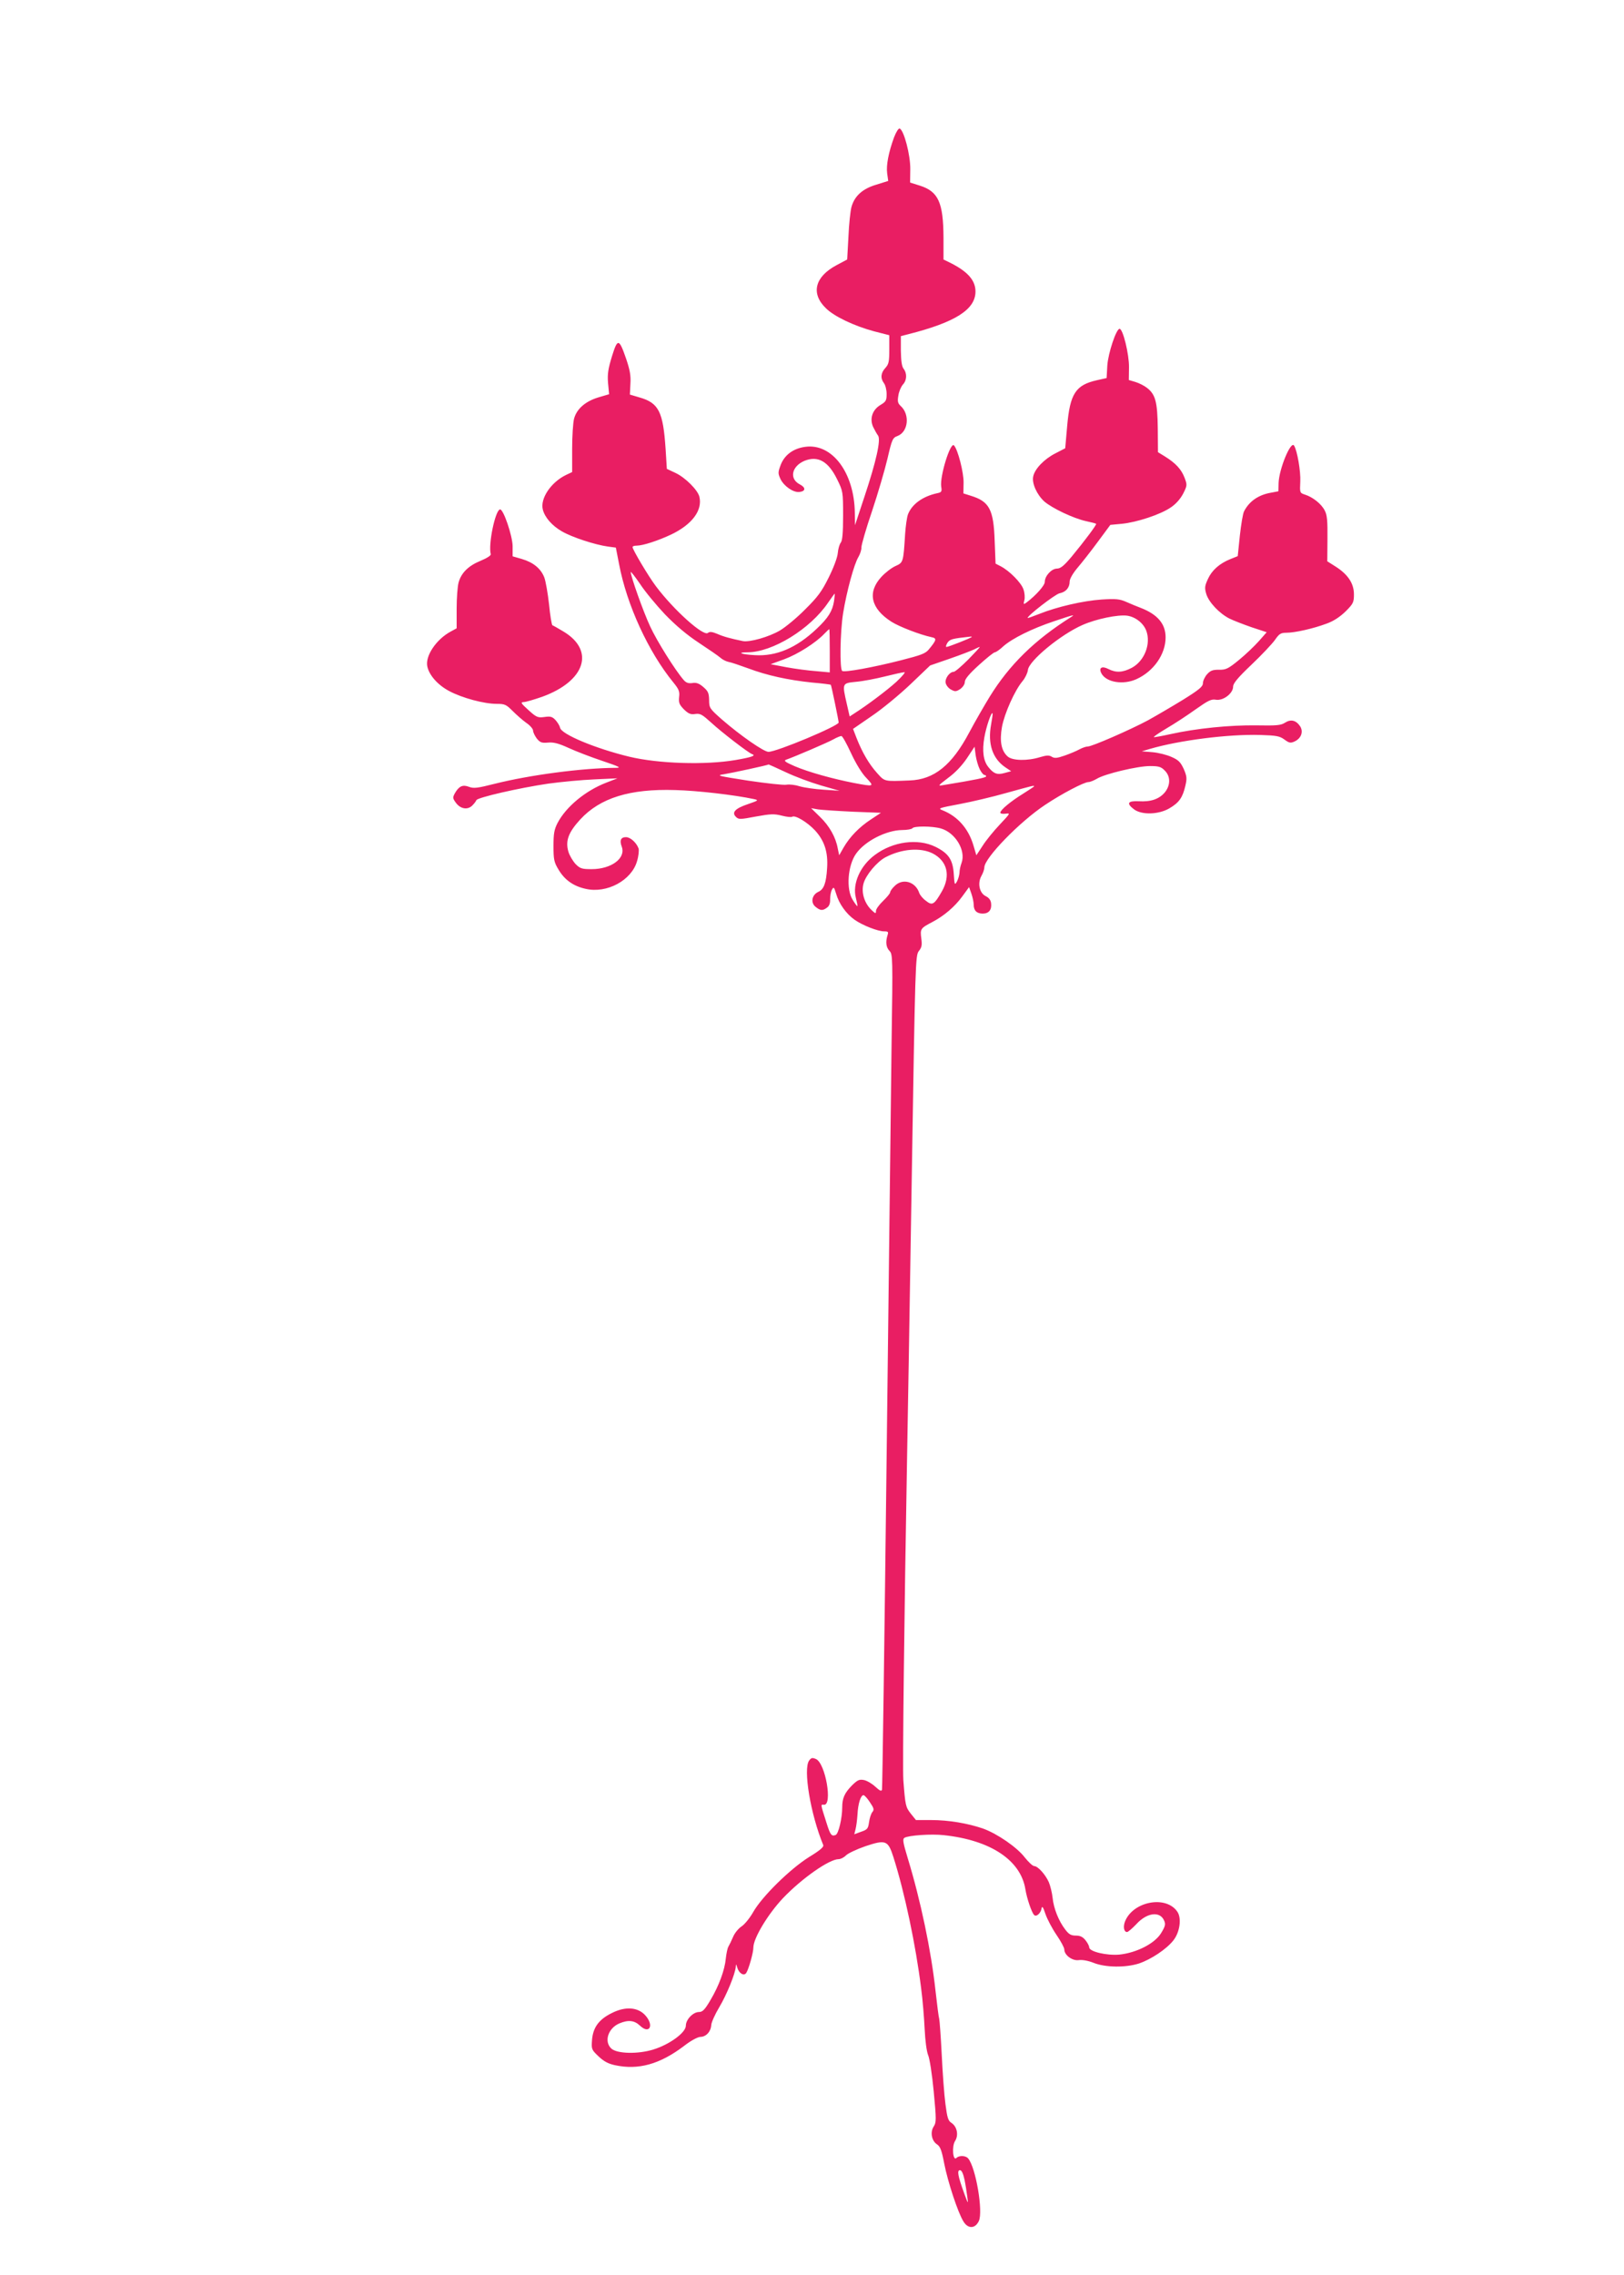 <?xml version="1.0" standalone="no"?>
<!DOCTYPE svg PUBLIC "-//W3C//DTD SVG 20010904//EN"
 "http://www.w3.org/TR/2001/REC-SVG-20010904/DTD/svg10.dtd">
<svg version="1.0" xmlns="http://www.w3.org/2000/svg"
 width="914pt" height="1280pt" viewBox="0 0 914 1280"
 preserveAspectRatio="xMidYMid meet">
<g transform="translate(0,1280) scale(0.1,-0.1)"
fill="#e91e63" stroke="none">
<path d="M5032 12028 c-31 -85 -45 -157 -39 -203 l6 -43 -67 -21 c-78 -23
-123 -64 -140 -126 -6 -22 -14 -97 -17 -168 l-7 -127 -60 -32 c-122 -65 -146
-159 -60 -242 47 -47 160 -100 271 -130 l86 -22 0 -80 c0 -69 -3 -83 -22 -104
-26 -28 -29 -58 -8 -86 8 -10 15 -38 15 -61 0 -36 -4 -43 -34 -61 -46 -27 -63
-77 -42 -124 9 -18 21 -40 28 -49 16 -24 -10 -143 -77 -344 l-53 -160 -1 70
c-3 226 -128 392 -279 371 -67 -9 -116 -45 -138 -101 -16 -43 -16 -48 -1 -81
20 -40 72 -76 106 -72 36 4 37 25 2 43 -60 31 -46 101 26 132 76 31 135 -2
185 -105 32 -65 33 -69 33 -203 0 -97 -4 -140 -13 -152 -7 -8 -15 -35 -17 -59
-2 -25 -24 -83 -51 -137 -39 -79 -62 -110 -133 -180 -47 -48 -111 -100 -141
-118 -63 -37 -170 -67 -209 -60 -72 15 -109 25 -145 41 -29 12 -42 13 -52 5
-25 -21 -192 129 -292 262 -43 57 -132 207 -132 221 0 5 10 8 23 8 35 0 121
28 195 63 117 56 177 136 158 213 -10 38 -79 107 -134 133 l-49 23 -7 112
c-14 209 -38 259 -147 290 l-54 16 3 61 c3 46 -3 78 -24 140 -40 116 -48 117
-80 14 -21 -69 -26 -99 -22 -149 l6 -64 -61 -18 c-72 -22 -121 -64 -136 -119
-6 -22 -11 -99 -11 -171 l0 -130 -34 -16 c-85 -41 -147 -133 -131 -195 11 -44
52 -91 108 -123 57 -33 186 -75 258 -85 l45 -6 18 -92 c43 -229 165 -495 306
-667 31 -38 36 -51 32 -82 -3 -32 1 -42 27 -69 26 -25 38 -30 64 -26 28 4 39
-3 89 -48 57 -53 209 -170 231 -178 23 -8 0 -17 -93 -33 -169 -29 -434 -21
-600 19 -189 46 -382 126 -388 163 -2 10 -14 30 -25 42 -18 20 -29 23 -63 18
-37 -5 -45 -2 -90 39 -42 38 -46 44 -27 45 12 0 59 14 105 30 242 88 298 260
119 367 -30 18 -58 34 -62 35 -4 2 -13 55 -19 118 -7 63 -19 131 -27 152 -20
50 -62 84 -126 103 l-52 15 0 58 c-1 58 -52 209 -71 206 -27 -5 -67 -198 -52
-252 2 -7 -21 -22 -57 -37 -69 -28 -109 -68 -124 -122 -6 -21 -11 -88 -11
-148 l0 -110 -33 -18 c-82 -44 -145 -138 -132 -197 11 -50 59 -104 123 -138
73 -39 196 -72 267 -72 46 0 54 -4 90 -40 22 -22 56 -52 77 -67 21 -14 38 -34
38 -43 0 -10 10 -30 21 -45 19 -23 28 -26 63 -23 31 3 59 -4 116 -30 41 -19
127 -52 190 -73 98 -33 109 -39 75 -39 -188 -1 -483 -40 -682 -90 -95 -24
-117 -27 -143 -17 -36 14 -57 4 -80 -36 -13 -24 -13 -28 6 -54 26 -35 66 -41
92 -15 11 11 21 24 23 30 5 15 241 69 404 93 72 10 189 21 260 24 l130 6 -62
-24 c-119 -46 -227 -136 -275 -227 -19 -37 -23 -60 -23 -130 0 -75 3 -91 28
-132 34 -58 84 -94 154 -109 119 -27 257 48 288 155 9 29 12 62 9 72 -12 33
-46 64 -71 64 -29 0 -37 -18 -24 -53 25 -65 -58 -127 -169 -127 -54 0 -65 3
-90 28 -15 16 -34 47 -41 70 -18 61 0 109 67 182 112 121 279 173 534 165 122
-3 332 -27 444 -51 27 -6 24 -8 -34 -28 -72 -24 -94 -47 -68 -72 15 -15 23
-15 112 2 83 15 103 16 146 5 27 -7 54 -10 59 -6 17 10 85 -31 128 -77 53 -58
74 -122 68 -212 -5 -84 -18 -120 -50 -134 -36 -17 -44 -61 -15 -84 27 -22 40
-23 65 -4 12 8 18 25 17 46 0 19 4 43 10 54 10 18 12 16 24 -23 16 -56 57
-113 104 -146 46 -32 131 -65 166 -65 23 0 25 -3 19 -22 -12 -38 -8 -69 12
-89 17 -18 18 -40 11 -506 -3 -268 -16 -1323 -28 -2343 -12 -1020 -24 -1861
-26 -1869 -3 -11 -13 -6 -37 16 -18 17 -46 34 -64 38 -27 5 -36 1 -68 -30 -42
-43 -55 -72 -55 -124 0 -61 -21 -149 -37 -155 -23 -9 -30 0 -51 67 -35 110
-34 105 -15 103 50 -4 9 232 -44 257 -21 9 -27 8 -39 -8 -35 -48 8 -303 79
-475 5 -11 -17 -30 -81 -69 -106 -67 -262 -220 -312 -307 -19 -34 -49 -71 -66
-82 -17 -11 -39 -37 -48 -59 -9 -21 -21 -46 -27 -56 -5 -9 -11 -38 -14 -65 -6
-66 -39 -155 -86 -234 -32 -55 -45 -68 -65 -68 -33 0 -74 -42 -74 -77 0 -39
-92 -106 -183 -134 -86 -27 -204 -24 -236 5 -43 39 -19 115 45 142 50 21 84
17 115 -12 54 -52 82 0 31 57 -41 46 -111 52 -187 14 -74 -36 -107 -81 -113
-151 -4 -53 -3 -56 36 -93 29 -28 55 -42 92 -50 133 -29 254 5 391 109 37 29
75 49 90 50 33 0 60 30 62 67 1 15 21 60 45 100 42 70 90 188 93 228 1 17 2
16 8 -4 9 -33 38 -51 51 -31 14 22 40 114 40 143 0 52 82 188 167 278 106 111
260 219 313 219 11 0 29 9 41 21 12 12 61 35 110 52 114 38 127 33 157 -61 64
-201 126 -497 156 -737 9 -66 17 -170 20 -231 3 -65 11 -124 19 -145 9 -19 23
-111 32 -206 15 -159 15 -174 0 -197 -21 -32 -12 -81 19 -101 18 -12 26 -34
40 -107 20 -103 77 -276 108 -326 26 -43 66 -42 87 2 25 53 -17 301 -60 352
-14 17 -51 18 -66 3 -20 -20 -27 65 -8 95 21 32 12 81 -20 102 -19 12 -24 29
-34 106 -7 51 -16 176 -21 279 -5 102 -12 193 -14 200 -3 8 -12 79 -21 159
-24 223 -84 510 -157 748 -26 86 -29 105 -18 112 22 14 153 23 222 15 263 -28
433 -141 459 -305 8 -50 35 -130 49 -144 12 -13 38 10 42 37 3 16 9 7 22 -32
10 -29 38 -82 62 -117 24 -35 44 -72 44 -82 0 -32 45 -65 81 -60 19 3 53 -3
83 -15 67 -27 181 -28 256 -4 68 23 154 80 193 129 37 46 48 124 24 161 -63
96 -252 60 -296 -55 -11 -30 -5 -58 12 -58 6 0 29 20 52 44 59 65 132 75 156
22 10 -21 8 -32 -15 -70 -35 -60 -139 -113 -237 -123 -72 -6 -169 17 -169 41
0 8 -9 25 -21 40 -15 19 -30 26 -54 26 -27 0 -39 7 -59 33 -38 49 -66 120 -72
180 -3 28 -13 68 -21 87 -19 43 -61 90 -82 91 -9 0 -32 22 -53 48 -43 57 -155
134 -235 163 -87 30 -195 48 -291 48 l-87 0 -29 36 c-29 37 -31 45 -42 189 -5
70 5 918 21 1815 3 157 15 856 26 1554 20 1239 21 1270 40 1295 17 21 19 34
14 72 -7 53 -4 57 63 92 65 34 126 86 168 144 l38 52 13 -37 c7 -20 13 -48 13
-62 0 -33 17 -50 51 -50 34 0 51 21 47 57 -2 19 -12 32 -30 41 -36 17 -48 74
-24 115 9 16 16 37 16 47 0 52 198 256 341 351 94 63 220 129 245 129 9 0 31
9 48 19 44 27 228 71 298 71 49 0 63 -4 83 -25 34 -33 33 -84 0 -124 -32 -37
-78 -53 -146 -49 -63 3 -71 -12 -26 -46 44 -32 138 -29 198 6 55 32 75 61 90
126 10 42 9 54 -9 96 -18 38 -29 50 -68 67 -26 12 -74 24 -107 27 l-61 5 44
13 c167 49 441 84 622 79 92 -3 110 -6 137 -26 26 -19 34 -21 56 -11 38 17 52
55 32 86 -23 34 -52 41 -85 20 -23 -15 -47 -17 -162 -15 -148 2 -337 -17 -481
-49 -50 -11 -93 -19 -95 -17 -3 2 31 25 73 50 43 25 116 73 162 106 71 50 88
59 115 54 41 -6 96 36 96 74 0 18 26 50 103 123 57 54 116 117 132 139 24 35
33 41 64 41 50 0 154 24 226 51 40 14 76 38 108 69 43 43 47 51 47 96 0 61
-33 111 -101 155 l-49 31 1 127 c1 100 -2 134 -15 158 -18 37 -67 76 -111 90
-30 10 -30 10 -27 74 3 56 -17 174 -35 202 -18 29 -84 -130 -87 -210 l-1 -47
-42 -8 c-70 -12 -122 -48 -151 -104 -7 -12 -17 -74 -24 -137 l-12 -116 -40
-16 c-63 -25 -106 -64 -128 -113 -18 -39 -19 -50 -9 -84 14 -46 73 -109 130
-138 22 -11 79 -33 125 -49 l85 -28 -44 -50 c-24 -27 -74 -75 -112 -106 -61
-50 -74 -56 -113 -55 -36 0 -48 -5 -67 -26 -13 -15 -23 -37 -23 -50 0 -19 -22
-37 -112 -93 -62 -38 -151 -90 -198 -116 -99 -53 -314 -147 -338 -147 -10 0
-30 -7 -47 -16 -16 -9 -54 -25 -83 -35 -43 -15 -57 -16 -72 -7 -15 10 -30 9
-67 -2 -71 -22 -156 -20 -182 4 -36 32 -46 86 -32 166 14 76 72 206 116 258
15 18 28 46 30 62 4 51 184 200 308 254 77 34 199 59 251 52 47 -7 91 -42 107
-84 28 -74 -10 -171 -81 -209 -51 -27 -89 -29 -132 -7 -37 19 -56 7 -39 -25
27 -50 122 -66 197 -32 97 44 164 140 164 235 0 76 -45 129 -140 166 -19 7
-55 22 -80 33 -38 17 -59 19 -140 14 -104 -7 -251 -41 -351 -81 -35 -14 -64
-24 -65 -23 -8 8 153 133 179 139 36 7 57 32 57 66 0 15 18 46 43 76 24 28 76
94 115 147 l71 96 64 6 c84 8 218 52 276 92 30 20 54 48 70 78 23 46 23 49 7
91 -18 46 -49 80 -110 118 l-39 24 -1 134 c-2 149 -13 191 -61 228 -15 12 -45
27 -65 33 l-37 11 1 72 c1 72 -34 216 -53 216 -19 0 -64 -136 -69 -206 l-4
-71 -54 -12 c-120 -27 -152 -75 -168 -258 l-11 -125 -56 -29 c-61 -31 -115
-86 -124 -129 -9 -39 21 -104 63 -142 45 -38 162 -94 234 -110 29 -6 55 -13
57 -15 5 -3 -65 -97 -138 -185 -43 -51 -62 -67 -83 -67 -31 -1 -68 -42 -68
-75 0 -20 -50 -76 -103 -116 -17 -12 -18 -11 -12 13 4 14 2 42 -5 61 -12 37
-78 104 -128 130 l-29 15 -5 128 c-6 177 -30 222 -135 254 l-41 13 1 61 c1 56
-32 186 -54 209 -20 22 -80 -173 -72 -231 5 -29 2 -33 -23 -38 -82 -18 -142
-62 -164 -119 -6 -16 -13 -66 -16 -110 -10 -160 -10 -161 -55 -181 -22 -10
-57 -37 -79 -61 -80 -87 -59 -178 57 -252 44 -28 161 -73 226 -87 30 -6 29
-15 -15 -68 -19 -24 -44 -33 -158 -62 -152 -39 -316 -69 -330 -60 -15 9 -12
219 5 325 20 123 62 277 86 316 10 17 18 42 17 55 0 13 26 105 60 204 33 99
72 232 87 296 25 108 29 116 56 126 61 23 71 121 18 169 -16 15 -19 25 -13 59
3 22 15 49 25 61 23 24 25 63 4 90 -10 13 -14 45 -15 101 l0 82 43 11 c264 67
377 139 377 240 0 62 -43 111 -137 159 l-43 21 0 123 c-1 198 -29 260 -134
293 l-54 17 1 76 c1 79 -36 220 -60 228 -6 2 -20 -20 -31 -49z m-1289 -2685
c61 -63 124 -116 191 -160 56 -37 110 -74 121 -84 11 -10 31 -20 45 -23 14 -2
63 -19 110 -36 106 -40 225 -66 359 -80 58 -5 106 -11 107 -13 3 -3 44 -201
44 -212 0 -19 -348 -165 -395 -165 -26 0 -157 91 -262 182 -69 61 -72 65 -72
110 -1 39 -6 50 -33 73 -23 20 -39 26 -62 22 -22 -3 -35 2 -48 17 -48 55 -152
221 -189 302 -38 81 -109 281 -109 305 0 6 23 -24 52 -66 28 -43 92 -120 141
-172z m951 75 c-9 -56 -32 -94 -98 -156 -113 -107 -227 -156 -349 -148 -75 4
-104 16 -40 16 140 0 354 131 454 280 19 27 35 50 37 50 1 0 -1 -19 -4 -42z
m1332 -91 c-203 -128 -345 -267 -456 -447 -30 -49 -82 -139 -115 -201 -98
-185 -198 -265 -335 -270 -146 -6 -140 -7 -184 42 -45 50 -83 115 -115 196
l-20 52 106 73 c58 39 156 120 217 178 l111 106 110 38 c61 21 122 45 137 52
15 8 29 14 32 14 3 0 -26 -31 -64 -70 -38 -38 -75 -70 -83 -70 -22 0 -49 -36
-45 -61 2 -13 15 -30 29 -38 24 -13 29 -13 53 2 15 11 26 27 26 40 0 16 24 45
79 95 44 40 84 72 90 72 6 0 28 15 48 34 50 44 160 99 286 141 110 37 122 40
93 22z m-1356 -188 l0 -122 -77 7 c-43 3 -118 13 -167 22 l-89 17 77 28 c76
28 178 93 225 143 14 14 26 26 28 26 2 0 3 -55 3 -121z m799 77 c-7 -7 -132
-56 -142 -56 -5 0 -3 10 5 23 14 21 27 24 127 35 8 1 12 0 10 -2z m-424 -252
c-54 -49 -166 -133 -237 -178 l-26 -17 -16 70 c-27 118 -27 117 52 125 37 3
110 17 162 30 52 13 102 24 110 24 8 1 -12 -23 -45 -54z m533 -240 c-20 -109
8 -192 80 -241 l33 -22 -37 -10 c-42 -12 -62 -4 -92 34 -28 35 -35 91 -22 166
10 59 39 144 46 136 2 -2 -2 -30 -8 -63z m-788 -162 c27 -58 61 -114 86 -139
46 -49 45 -50 -71 -28 -118 23 -255 61 -332 94 -55 24 -64 31 -48 37 46 16
233 96 265 114 19 11 40 19 45 19 6 1 30 -43 55 -97z m724 -90 c9 -18 21 -32
26 -32 6 0 10 -4 10 -8 0 -7 -57 -19 -240 -49 -34 -6 -33 -5 27 41 40 29 78
70 105 110 l43 65 6 -48 c4 -26 14 -61 23 -79z m-1093 -16 c52 -25 141 -58
199 -75 l105 -30 -90 6 c-49 3 -110 12 -134 19 -24 8 -57 12 -75 9 -17 -3
-114 8 -216 23 -172 27 -181 29 -135 36 43 7 248 51 251 55 1 0 44 -19 95 -43z
m1399 -80 c0 -2 -28 -20 -61 -41 -70 -43 -129 -92 -129 -107 0 -6 13 -8 30 -6
28 4 26 2 -34 -62 -34 -36 -78 -90 -96 -119 l-35 -53 -16 54 c-28 96 -89 165
-174 199 -28 11 -22 13 95 35 69 13 188 41 265 63 148 41 155 43 155 37z
m-1018 -143 l156 -6 -56 -37 c-67 -44 -119 -98 -154 -158 l-25 -44 -8 38 c-11
63 -47 127 -100 178 l-50 49 40 -7 c22 -3 111 -9 197 -13z m493 -94 c81 -23
142 -123 117 -193 -7 -18 -12 -43 -12 -57 -1 -13 -7 -35 -14 -48 -13 -23 -14
-20 -18 40 -5 82 -29 118 -104 155 -99 48 -238 30 -340 -46 -83 -61 -128 -163
-107 -242 6 -24 10 -44 8 -46 -1 -2 -13 14 -26 35 -38 60 -28 194 19 260 50
71 170 132 259 133 28 0 55 5 58 10 8 13 110 13 160 -1z m-45 -141 c82 -43
101 -125 51 -213 -43 -75 -54 -82 -90 -53 -17 12 -33 32 -37 43 -21 65 -94 86
-139 40 -14 -13 -25 -29 -25 -35 0 -6 -18 -28 -40 -49 -22 -21 -40 -46 -40
-56 0 -17 -3 -16 -25 5 -40 38 -59 99 -45 149 13 48 76 123 124 148 92 48 197
56 266 21z m-354 -5338 c23 -34 25 -42 13 -56 -7 -9 -15 -34 -18 -56 -5 -37
-10 -42 -45 -54 l-38 -14 7 28 c4 15 9 52 11 83 3 61 18 109 34 109 5 0 22
-18 36 -40z m532 -2122 c6 -29 13 -73 16 -98 6 -43 5 -42 -18 21 -35 97 -41
129 -23 129 9 0 18 -19 25 -52z"/>
</g>
</svg>
